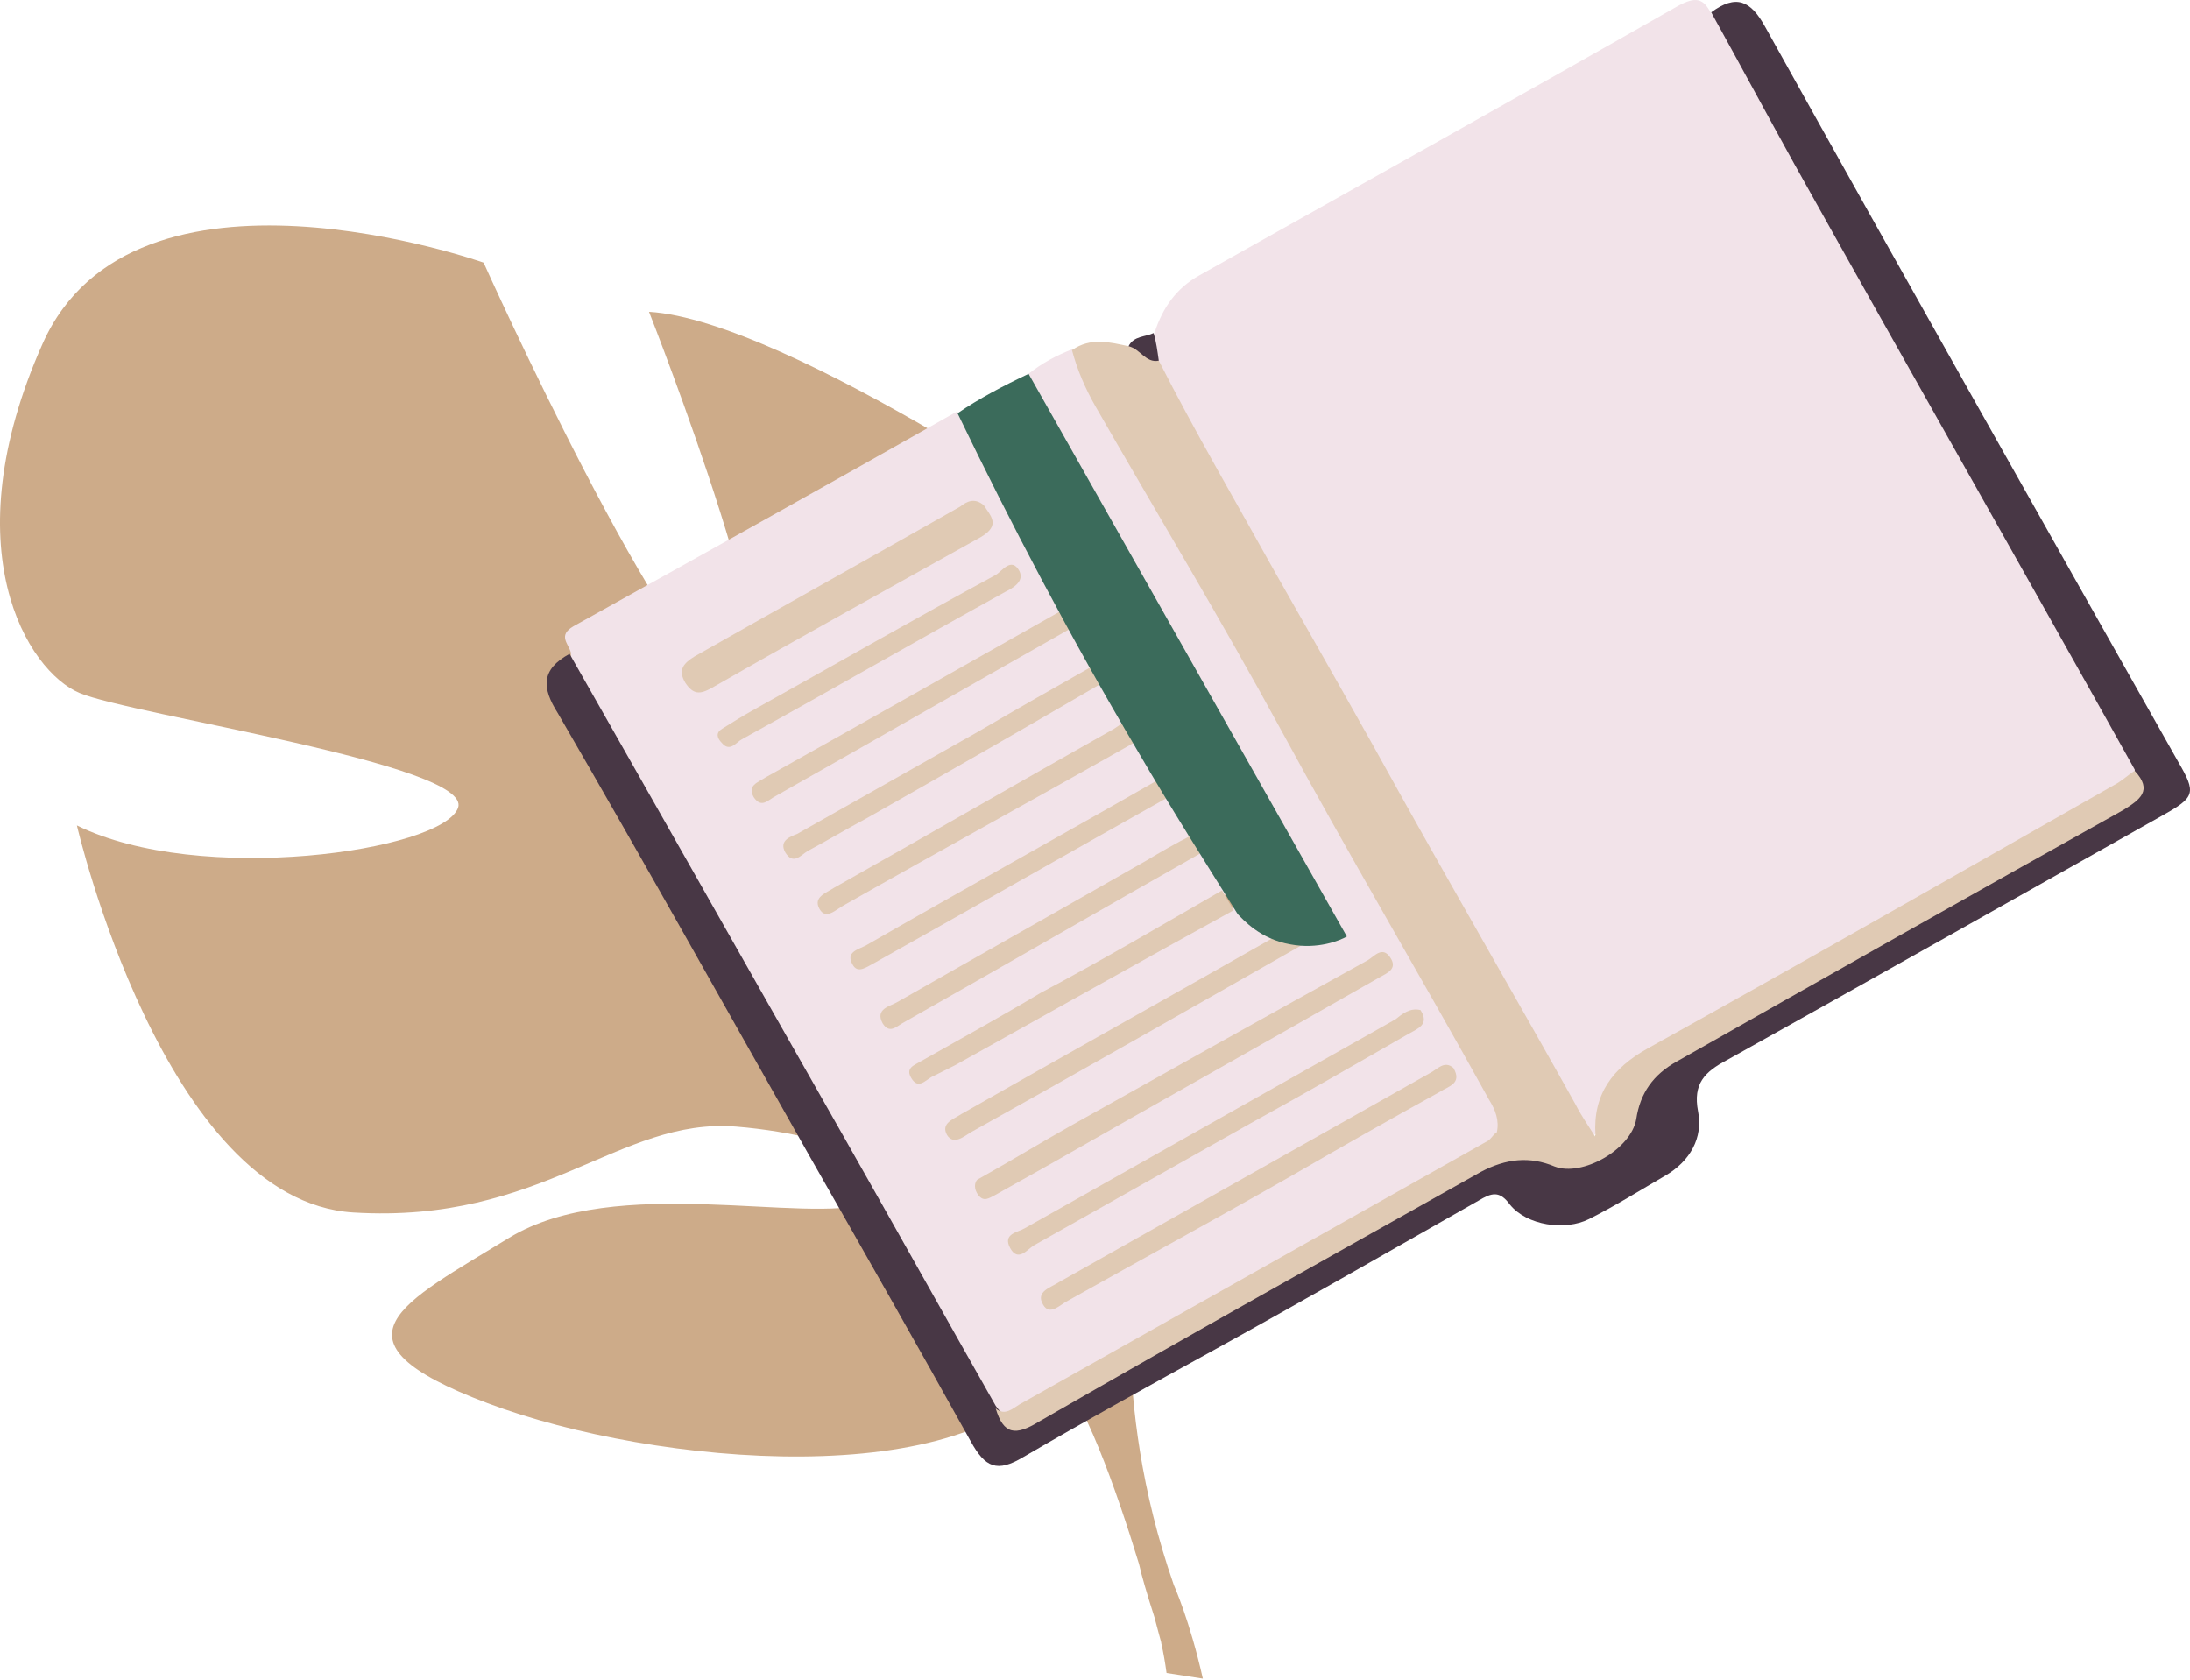 <?xml version="1.0" encoding="UTF-8"?> <svg xmlns="http://www.w3.org/2000/svg" width="696" height="534" viewBox="0 0 696 534" fill="none"> <path d="M13.533 109.25C42.586 44.057 153.7 83.478 153.7 83.478C153.7 83.478 212.699 215.031 234.868 221.496C257.038 227.961 206.263 99.103 206.263 99.103C250.78 101.797 353.939 173.455 353.939 173.455C353.939 173.455 325.065 311.473 348.128 312.191C371.191 312.909 367.526 188.72 367.526 188.72C407.932 208.206 439.666 264.15 439.666 264.15C476.406 352.869 361.09 395.702 361.09 395.702C361.09 395.702 352.061 443.743 373.069 503.818C373.069 503.818 378.164 515.132 382.276 533.54L370.745 531.744C370.298 528.512 369.761 525.279 369.046 522.226C369.046 522.226 369.046 522.226 369.046 522.136V522.046C368.51 520.161 367.795 517.377 366.901 514.054C364.487 506.511 362.878 501.034 361.984 497.083C354.833 473.646 344.016 442.756 334.809 435.213C334.809 435.213 336.328 433.596 338.116 430.274C337.044 431.89 335.971 433.507 334.809 435.213C308.349 474.634 208.319 466.103 154.952 445.988C101.584 425.874 128.134 414.11 161.745 393.457C195.446 372.804 256.501 389.327 276.436 382.322C296.37 375.318 271.072 361.13 233.885 358.077C196.698 355.114 172.562 389.057 112.312 385.375C52.061 381.694 24.439 262.354 24.439 262.354C63.414 281.66 140.47 270.525 145.565 256.786C150.661 243.047 41.602 227.243 25.244 220.239C8.795 213.325 -15.519 174.532 13.533 109.25Z" fill="#CDAB89"></path> <path d="M367.019 105.448C369.527 97.927 373.707 91.66 381.231 87.481C431.809 59.069 482.805 30.656 533.383 1.826C538.817 -1.099 541.325 -0.681 543.833 4.333C548.431 7.675 551.357 12.271 554.283 17.285C593.993 88.317 634.121 158.931 674.249 229.545C677.175 234.141 680.519 239.155 679.683 245.005C678.011 250.019 673.413 251.69 669.651 254.197C623.671 280.521 577.691 306.008 531.293 332.332C520.843 338.182 510.811 344.031 509.139 357.82C509.139 359.073 507.885 359.909 506.631 360.745C500.779 359.909 499.525 354.477 497.017 350.299C470.265 303.919 444.349 257.122 418.015 210.742C403.385 185.254 388.755 159.349 374.543 133.443C371.617 128.011 368.273 122.579 367.019 116.73C364.929 112.969 364.929 109.209 367.019 105.448Z" fill="#F2E3E9"></path> <path d="M326.891 118.819C331.071 115.476 335.669 112.969 341.103 110.88C343.193 111.716 344.447 113.387 345.283 115.476C371.199 163.109 398.369 209.907 425.121 257.122C441.841 286.788 458.979 316.036 475.281 345.703C477.789 350.299 479.879 354.477 477.789 359.909C475.699 363.669 472.355 365.759 468.593 367.43C423.031 393.336 377.469 418.823 331.489 444.311C326.891 446.818 322.293 450.997 316.023 448.072C308.917 441.386 305.155 432.194 300.557 423.837C262.519 356.566 224.482 289.295 186.862 222.024C184.354 217.428 181.428 212.831 181.428 207.4C180.592 204.475 177.248 201.968 182.264 199.043C222.81 176.48 263.356 153.917 303.901 130.936C306.827 131.354 308.499 133.861 309.753 136.368C318.531 151.828 327.727 167.288 336.505 183.165C338.177 186.09 339.849 189.433 339.013 192.775C337.341 197.372 333.161 199.043 329.399 201.132C301.394 217.01 273.388 232.47 245.8 248.765C272.97 233.723 300.14 218.681 327.309 203.221C331.907 200.714 336.087 196.954 341.939 197.372C347.373 200.296 349.463 204.893 349.463 210.742C344.029 219.099 334.833 222.024 326.891 226.62C303.065 239.573 280.076 253.361 256.25 266.732C280.912 253.361 305.573 239.573 330.235 225.784C337.341 222.024 343.611 217.01 351.971 215.338C357.405 218.263 359.913 222.859 359.495 228.709C356.987 234.559 351.553 236.648 346.955 239.155C321.457 253.779 295.96 267.986 270.462 282.192C269.208 282.61 268.371 283.445 267.117 285.117C294.287 270.075 320.621 254.615 347.373 239.991C352.389 237.484 356.569 233.305 362.839 234.141C367.855 237.484 370.363 241.662 369.945 247.512C366.183 253.361 359.913 255.868 354.479 258.793C330.653 271.746 307.663 285.534 283.837 298.487C281.747 299.741 279.658 300.576 276.732 303.501C305.573 287.624 332.325 271.746 359.913 256.704C364.093 254.615 367.855 251.272 372.871 251.69C378.305 254.615 380.395 259.211 379.977 265.061C377.051 270.91 371.199 273 366.183 275.924C339.849 290.966 313.097 305.59 286.763 321.05C315.187 305.59 343.193 289.295 371.199 273.835C374.543 271.746 377.887 269.239 382.485 269.657C387.501 272.582 390.427 276.76 390.009 283.028C388.337 287.206 384.993 288.877 381.231 290.966C352.807 307.262 324.383 322.722 296.377 339.435C322.293 325.647 347.791 311.022 373.289 296.816C379.559 293.473 384.993 288.459 392.517 288.459C396.697 291.802 402.549 293.891 405.057 299.323C403.803 302.666 400.459 304.337 397.533 306.008C367.855 322.722 337.759 339.435 308.5 356.566C344.447 336.928 379.977 316.454 415.925 296.816C418.851 295.98 421.359 295.98 424.285 296.398C412.163 276.342 400.877 255.868 389.591 235.812C369.945 201.132 350.299 166.452 331.071 132.19C328.145 128.011 325.219 124.251 326.891 118.819Z" fill="#F2E3E9"></path> <path d="M181.01 207.818C210.27 259.211 239.53 311.022 268.79 362.416C284.674 390.411 300.557 418.823 316.441 446.818C320.621 453.086 325.637 450.161 330.235 447.654C346.119 439.297 361.585 430.105 377.469 421.33C406.729 405.035 435.989 388.322 465.249 371.608C474.445 366.176 484.059 364.087 494.927 367.012C504.123 369.519 514.991 362.834 517.499 353.641C520.007 344.031 525.441 337.764 533.801 333.168C578.527 307.68 623.253 283.028 667.979 257.122C672.995 254.197 679.265 252.526 678.429 244.587C642.481 180.24 606.115 116.312 570.167 51.966C561.389 36.088 552.611 19.792 543.833 3.915C551.775 -1.935 556.373 0.154 560.971 8.511C604.443 86.646 648.333 164.363 692.223 242.08C698.075 252.108 697.657 253.361 687.207 259.211C641.227 285.117 595.247 311.022 548.849 336.928C541.743 340.689 537.981 344.449 539.653 353.224C541.325 361.58 537.145 369.101 529.203 373.697C521.261 378.294 513.319 383.308 504.959 387.486C497.435 391.246 485.313 389.575 479.879 382.89C476.535 378.294 474.027 379.129 469.847 381.636C441.841 397.514 414.253 413.392 386.247 428.851C365.765 440.133 345.283 451.414 325.219 463.114C316.859 468.128 313.097 466.456 308.499 458.1C291.78 428.016 274.642 397.932 257.504 367.848C230.752 320.633 204.418 273.417 177.248 226.62C172.232 218.681 171.814 212.832 181.01 207.818Z" fill="#483745"></path> <path d="M475.699 359.909C476.535 356.148 475.281 352.805 473.191 349.463C451.455 310.186 428.465 271.328 407.147 232.052C388.337 197.371 367.855 163.527 348.209 129.264C344.865 123.415 342.357 117.565 340.685 111.298C346.537 107.119 352.807 108.791 358.659 110.044C363.675 107.955 365.347 112.551 368.273 114.64C379.977 137.621 392.935 159.766 405.475 182.329C419.269 206.564 433.063 230.798 446.439 255.032C464.413 287.206 482.805 318.961 500.779 351.134C502.451 354.477 504.541 357.402 506.631 360.744C507.885 364.087 504.959 363.669 503.705 362.833C495.345 358.655 486.567 358.655 477.789 360.744C477.371 361.162 476.535 360.326 475.699 359.909Z" fill="#E0CAB4"></path> <path d="M368.273 114.64C364.093 115.476 362.421 110.88 358.659 110.044C360.331 106.702 364.093 107.119 366.601 105.866C367.437 108.373 367.855 111.716 368.273 114.64Z" fill="#483745"></path> <path d="M475.699 359.909C486.149 354.895 496.181 354.059 505.795 361.58C505.795 361.58 506.213 361.58 506.631 361.58C506.631 361.58 506.631 361.162 507.049 360.744C506.213 347.792 512.483 339.435 523.769 333.167C573.511 305.59 622.417 277.596 671.741 249.601C674.249 248.347 676.339 246.258 678.429 245.005C684.281 251.272 680.101 254.197 674.667 257.54C627.433 283.863 580.199 310.604 532.965 337.346C525.441 341.524 521.261 347.374 520.007 355.73C518.335 365.341 502.869 374.115 494.091 370.773C486.149 367.43 478.625 368.265 470.683 372.444C423.867 398.767 376.633 425.091 330.235 451.832C322.711 456.428 318.949 456.011 316.441 447.654C319.367 450.161 321.875 447.654 323.965 446.4C373.707 418.405 423.449 390.411 473.191 362.416C474.445 361.162 474.863 360.327 475.699 359.909Z" fill="#E0CAB4"></path> <path d="M312.68 160.602C314.77 163.945 318.113 166.87 311.843 170.63C283.42 186.508 254.578 202.386 226.154 218.681C222.392 220.77 220.302 220.77 217.794 217.01C215.286 212.831 217.376 210.742 220.72 208.653C248.726 192.775 277.15 176.898 305.155 161.02C307.245 159.349 309.754 158.095 312.68 160.602Z" fill="#E0CAB4"></path> <path d="M451.455 321.05C454.381 325.647 450.619 326.9 447.693 328.571C430.973 338.182 414.253 347.792 397.533 356.984C374.543 369.937 351.553 382.89 328.563 395.843C326.473 397.096 323.547 401.275 321.039 396.678C318.531 392.082 323.547 391.664 325.637 390.411C364.929 368.266 404.221 346.121 443.513 323.975C445.603 322.304 448.111 320.215 451.455 321.05Z" fill="#E0CAB4"></path> <path d="M310.589 374.951C321.039 369.101 330.653 363.252 340.267 357.82C371.617 340.271 402.967 322.722 434.735 305.173C436.825 303.919 439.333 300.577 441.841 304.337C444.349 308.098 440.587 309.351 438.497 310.605C403.385 330.661 368.273 350.299 333.161 370.355C327.309 373.698 321.875 376.622 316.023 379.965C314.351 380.801 312.679 382.054 311.007 379.965C309.335 377.876 309.753 375.787 310.589 374.951Z" fill="#E0CAB4"></path> <path d="M461.905 339.435C464.831 344.449 460.233 345.285 457.725 346.956C441.841 355.731 426.375 364.505 410.491 373.698C387.083 387.068 363.257 400.021 339.431 413.392C336.923 414.645 333.58 418.406 331.49 414.645C328.982 410.467 333.997 409.213 336.505 407.542C375.797 385.397 415.089 363.252 454.381 341.107C456.889 339.853 458.979 336.928 461.905 339.435Z" fill="#E0CAB4"></path> <path d="M404.639 298.07C408.401 297.234 412.581 297.652 416.343 298.905C380.395 319.379 344.447 339.853 308.5 359.909C306.41 361.162 303.065 364.087 300.975 360.745C298.885 356.984 303.065 355.731 305.573 354.059C338.595 335.257 371.617 316.872 404.639 298.07Z" fill="#E0CAB4"></path> <path d="M388.337 283.028C389.591 285.117 390.845 287.206 392.099 289.295C362.421 305.591 332.743 322.304 303.483 338.6C300.975 339.853 298.467 341.107 295.959 342.36C293.869 343.614 291.779 346.121 289.689 342.778C287.599 339.435 290.525 338.6 292.615 337.346C305.155 330.243 318.113 323.14 330.653 315.619C350.299 305.173 369.527 293.891 388.337 283.028Z" fill="#E0CAB4"></path> <path d="M338.177 193.611C339.431 195.282 340.267 197.371 341.521 199.043C309.753 217.01 278.403 234.977 246.636 252.943C244.128 254.197 242.038 257.122 239.53 253.361C237.44 249.601 240.784 248.765 243.292 247.094C274.642 229.545 306.409 211.578 338.177 193.611Z" fill="#E0CAB4"></path> <path d="M368.691 247.512C369.945 249.183 370.781 251.272 372.035 252.943C340.685 270.492 309.335 288.459 277.985 306.008C275.477 307.262 272.551 309.769 270.879 306.426C268.789 302.666 272.551 301.83 275.059 300.577C305.573 283.028 337.341 265.479 368.691 247.512Z" fill="#E0CAB4"></path> <path d="M348.209 211.16C349.045 212.831 350.299 214.921 351.135 216.592C326.055 231.216 300.557 245.84 275.477 260.047C269.207 263.389 262.937 267.15 256.667 270.493C254.577 271.746 252.07 275.089 249.562 270.91C247.472 267.15 251.234 265.896 253.324 265.061C272.552 254.197 291.779 243.333 311.007 232.47C323.129 225.366 335.669 218.263 348.209 211.16Z" fill="#E0CAB4"></path> <path d="M357.823 229.127C359.077 231.216 360.331 233.305 361.585 235.395C330.653 252.944 299.303 270.075 268.371 287.624C265.863 288.877 262.519 292.638 260.429 288.877C258.339 285.117 262.519 283.863 265.027 282.192C294.705 265.479 324.383 248.347 354.061 231.634C355.315 230.798 356.569 229.963 357.823 229.127Z" fill="#E0CAB4"></path> <path d="M378.723 265.479C379.977 267.15 380.813 269.239 382.067 270.91C350.299 288.877 318.531 307.262 286.763 325.229C284.673 326.482 282.583 328.571 280.493 325.229C277.985 320.633 283.001 319.797 285.091 318.543C311.425 303.501 338.177 288.459 364.511 273.417C368.691 270.91 373.707 267.986 378.723 265.479Z" fill="#E0CAB4"></path> <path d="M229.497 231.634C232.841 229.545 236.185 227.456 239.947 225.367C265.445 211.16 290.943 196.536 316.441 182.748C318.531 181.494 321.457 176.898 323.965 181.494C325.637 184.837 321.875 186.926 319.367 188.179C291.361 203.639 263.773 219.517 235.767 234.977C234.095 235.812 232.005 239.155 229.497 236.23C227.825 234.559 227.407 232.888 229.497 231.634Z" fill="#E0CAB4"></path> <path d="M326.892 118.819C360.749 178.569 394.189 237.901 428.047 297.651C425.957 298.905 418.851 301.83 410.073 300.158C400.459 298.487 395.025 292.22 393.353 290.548C382.903 273.835 372.035 256.704 361.585 238.737C339.849 201.967 321.04 166.034 304.32 131.354C311.008 126.757 318.95 122.579 326.892 118.819Z" fill="#3B6B5B"></path> </svg> 